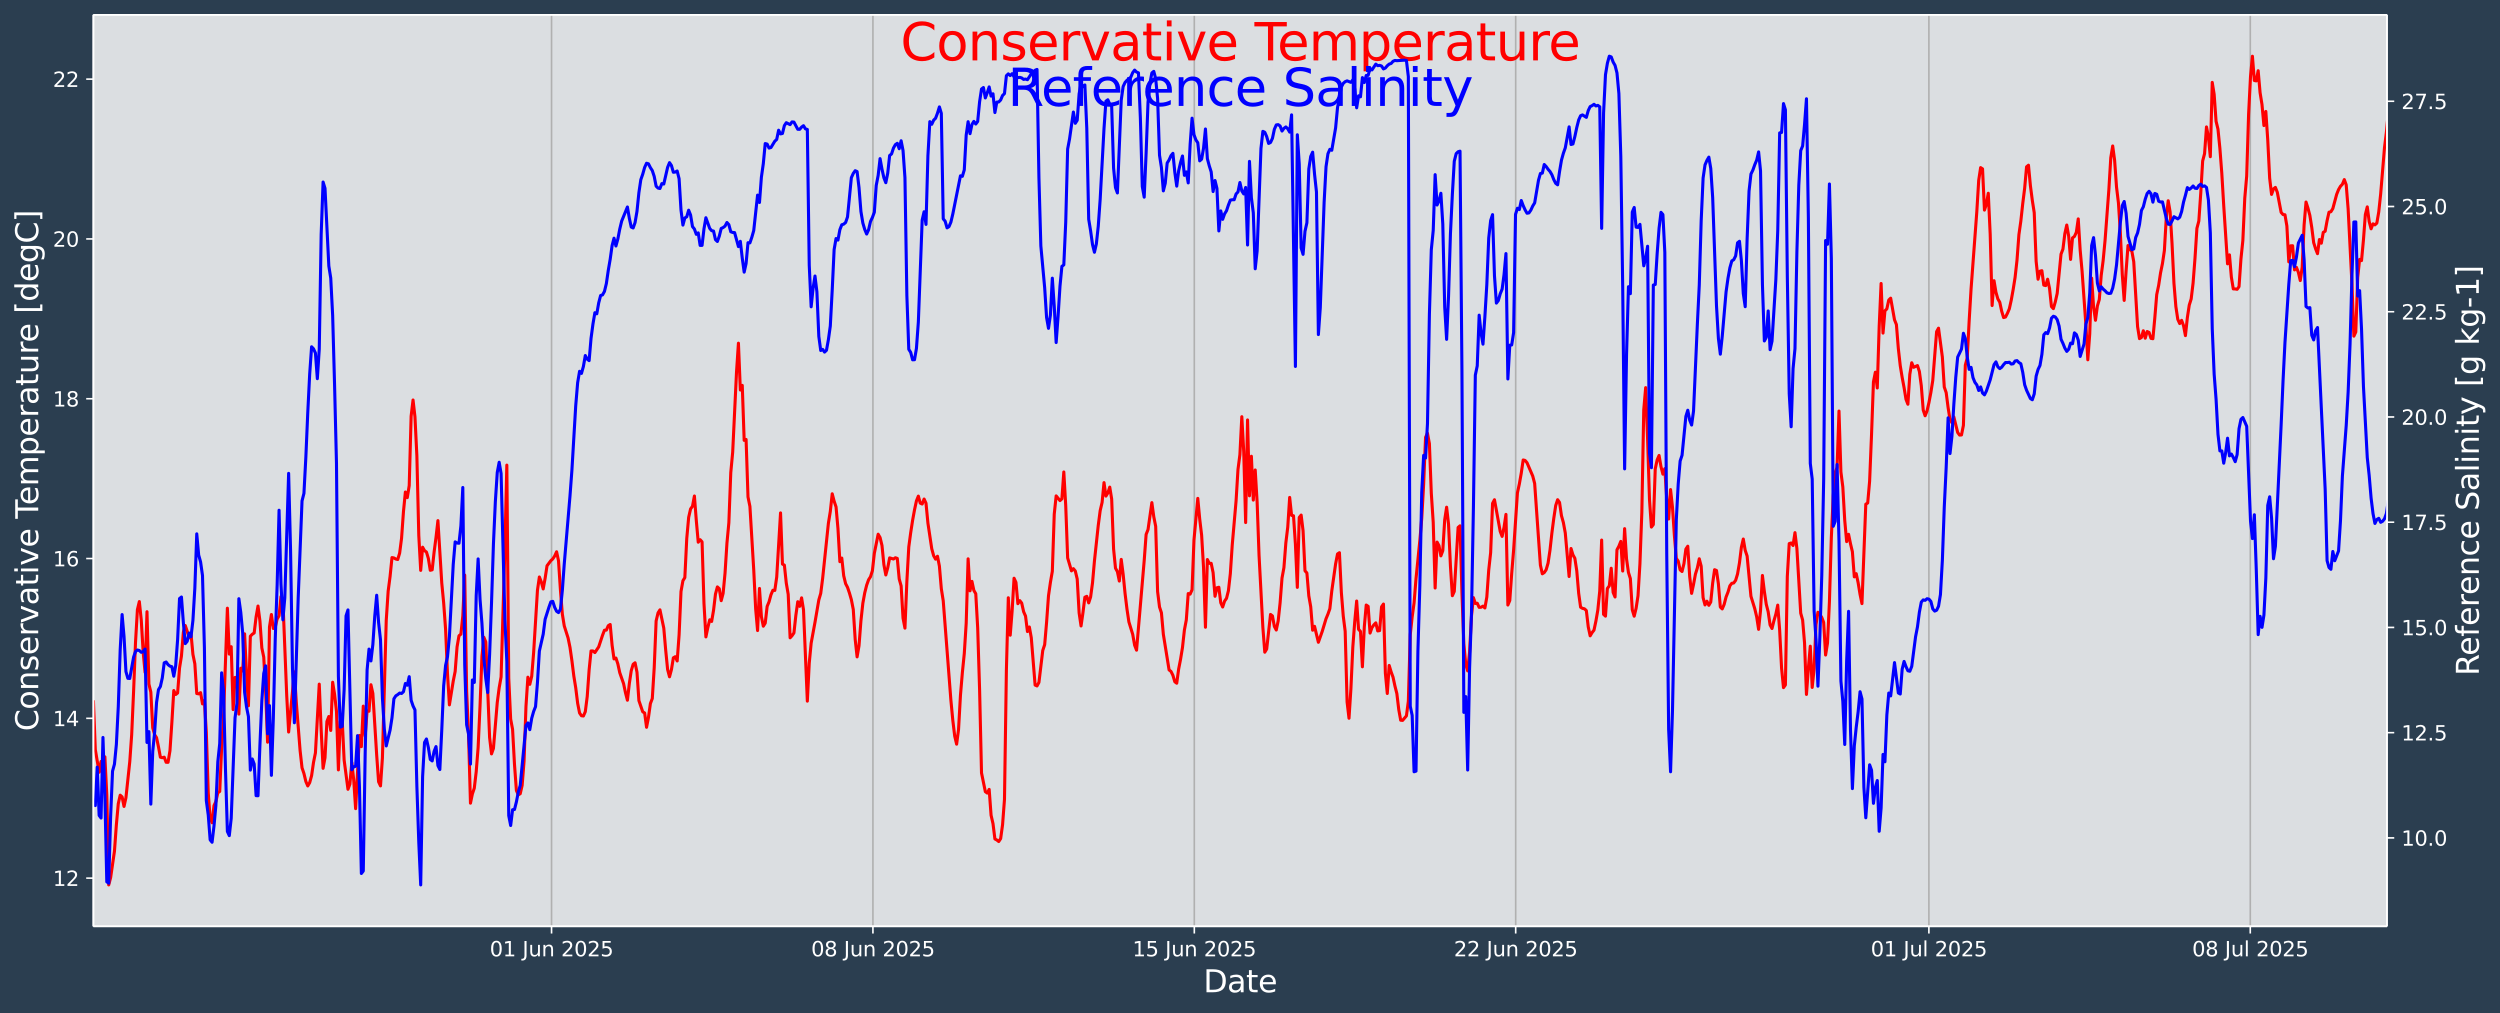 <?xml version="1.0" encoding="UTF-8"?>
<!DOCTYPE svg  PUBLIC '-//W3C//DTD SVG 1.1//EN'  'http://www.w3.org/Graphics/SVG/1.1/DTD/svg11.dtd'>
<svg width="1216.4pt" height="493.12pt" version="1.1" viewBox="0 0 1216.4 493.12" xmlns="http://www.w3.org/2000/svg" xmlns:xlink="http://www.w3.org/1999/xlink">
 <defs>
  <style type="text/css">*{stroke-linejoin: round; stroke-linecap: butt}</style>
 </defs>
 <g id="figure_1">
  <g id="patch_1">
   <path d="m0 493.12h1216.4v-493.12h-1216.4z" fill="#2b3e50"/>
  </g>
  <g id="axes_1">
   <g id="patch_2">
    <path d="m45.442 450.72h1116v-443.52h-1116z" fill="#dbdee1"/>
   </g>
   <g id="matplotlib.axis_1">
    <g id="xtick_1">
     <g id="line2d_1">
      <path d="m268.36 450.72v-443.52" clip-path="url(#p5b4ec04a02)" fill="none" stroke="#b0b0b0" stroke-linecap="square" stroke-width=".8"/>
     </g>
     <g id="line2d_2">
      <defs>
       <path id="mb43b3146f5" d="m0 0v3.5" stroke="#fff" stroke-width=".8"/>
      </defs>
      <use x="268.363" y="450.72" fill="#ffffff" stroke="#ffffff" stroke-width=".8" xlink:href="#mb43b3146f5"/>
     </g>
     <g id="text_1">
      <!-- 01 Jun 2025 -->
      <g transform="translate(238.28 465.32) scale(.1 -.1)" fill="#fff">
       <defs>
        <path id="DejaVuSans-30" transform="scale(.016)" d="m2034 4250q-487 0-733-480-245-479-245-1442 0-959 245-1439 246-480 733-480 491 0 736 480 246 480 246 1439 0 963-246 1442-245 480-736 480zm0 500q785 0 1199-621 414-620 414-1801 0-1178-414-1799-414-620-1199-620-784 0-1198 620-414 621-414 1799 0 1181 414 1801 414 621 1198 621z"/>
        <path id="DejaVuSans-31" transform="scale(.016)" d="m794 531h1031v3560l-1122-225v575l1116 225h631v-4135h1031v-531h-2687v531z"/>
        <path id="DejaVuSans-4a" transform="scale(.016)" d="m628 4666h631v-4341q0-844-320-1225t-1030-381h-240v531h197q418 0 590 235 172 234 172 840v4341z"/>
        <path id="DejaVuSans-75" transform="scale(.016)" d="m544 1381v2119h575v-2097q0-497 193-746 194-248 582-248 465 0 735 297 271 297 271 810v1984h575v-3500h-575v538q-209-319-486-474-276-155-642-155-603 0-916 375-312 375-312 1097zm1447 2203z"/>
        <path id="DejaVuSans-6e" transform="scale(.016)" d="m3513 2113v-2113h-575v2094q0 497-194 743-194 247-581 247-466 0-735-297-269-296-269-809v-1978h-578v3500h578v-544q207 316 486 472 280 156 646 156 603 0 912-373 310-373 310-1098z"/>
        <path id="DejaVuSans-32" transform="scale(.016)" d="m1228 531h2203v-531h-2962v531q359 372 979 998 621 627 780 809 303 340 423 576 121 236 121 464 0 372-261 606-261 235-680 235-297 0-627-103-329-103-704-313v638q381 153 712 231 332 78 607 78 725 0 1156-363 431-362 431-968 0-288-108-546-107-257-392-607-78-91-497-524-418-433-1181-1211z"/>
        <path id="DejaVuSans-35" transform="scale(.016)" d="m691 4666h2478v-532h-1900v-1143q137 47 274 70 138 23 276 23 781 0 1237-428 457-428 457-1159 0-753-469-1171-469-417-1322-417-294 0-599 50-304 50-629 150v635q281-153 581-228t634-75q541 0 856 284 316 284 316 772 0 487-316 771-315 285-856 285-253 0-505-56-251-56-513-175v2344z"/>
       </defs>
       <use xlink:href="#DejaVuSans-30"/>
       <use transform="translate(63.623)" xlink:href="#DejaVuSans-31"/>
       <use transform="translate(127.25)" xlink:href="#DejaVuSans-20"/>
       <use transform="translate(159.03)" xlink:href="#DejaVuSans-4a"/>
       <use transform="translate(188.53)" xlink:href="#DejaVuSans-75"/>
       <use transform="translate(251.9)" xlink:href="#DejaVuSans-6e"/>
       <use transform="translate(315.28)" xlink:href="#DejaVuSans-20"/>
       <use transform="translate(347.07)" xlink:href="#DejaVuSans-32"/>
       <use transform="translate(410.69)" xlink:href="#DejaVuSans-30"/>
       <use transform="translate(474.32)" xlink:href="#DejaVuSans-32"/>
       <use transform="translate(537.94)" xlink:href="#DejaVuSans-35"/>
      </g>
     </g>
    </g>
    <g id="xtick_2">
     <g id="line2d_3">
      <path d="m424.73 450.72v-443.52" clip-path="url(#p5b4ec04a02)" fill="none" stroke="#b0b0b0" stroke-linecap="square" stroke-width=".8"/>
     </g>
     <g id="line2d_4">
      <use x="424.733" y="450.72" fill="#ffffff" stroke="#ffffff" stroke-width=".8" xlink:href="#mb43b3146f5"/>
     </g>
     <g id="text_2">
      <!-- 08 Jun 2025 -->
      <g transform="translate(394.66 465.32) scale(.1 -.1)" fill="#fff">
       <defs>
        <path id="DejaVuSans-38" transform="scale(.016)" d="m2034 2216q-450 0-708-241-257-241-257-662 0-422 257-663 258-241 708-241t709 242q260 243 260 662 0 421-258 662-257 241-711 241zm-631 268q-406 100-633 378-226 279-226 679 0 559 398 884 399 325 1092 325 697 0 1094-325t397-884q0-400-227-679-226-278-629-378 456-106 710-416 255-309 255-755 0-679-414-1042-414-362-1186-362-771 0-1186 362-414 363-414 1042 0 446 256 755 257 310 713 416zm-231 997q0-362 226-565 227-203 636-203 407 0 636 203 230 203 230 565 0 363-230 566-229 203-636 203-409 0-636-203-226-203-226-566z"/>
       </defs>
       <use xlink:href="#DejaVuSans-30"/>
       <use transform="translate(63.623)" xlink:href="#DejaVuSans-38"/>
       <use transform="translate(127.25)" xlink:href="#DejaVuSans-20"/>
       <use transform="translate(159.03)" xlink:href="#DejaVuSans-4a"/>
       <use transform="translate(188.53)" xlink:href="#DejaVuSans-75"/>
       <use transform="translate(251.9)" xlink:href="#DejaVuSans-6e"/>
       <use transform="translate(315.28)" xlink:href="#DejaVuSans-20"/>
       <use transform="translate(347.07)" xlink:href="#DejaVuSans-32"/>
       <use transform="translate(410.69)" xlink:href="#DejaVuSans-30"/>
       <use transform="translate(474.32)" xlink:href="#DejaVuSans-32"/>
       <use transform="translate(537.94)" xlink:href="#DejaVuSans-35"/>
      </g>
     </g>
    </g>
    <g id="xtick_3">
     <g id="line2d_5">
      <path d="m581.1 450.72v-443.52" clip-path="url(#p5b4ec04a02)" fill="none" stroke="#b0b0b0" stroke-linecap="square" stroke-width=".8"/>
     </g>
     <g id="line2d_6">
      <use x="581.104" y="450.72" fill="#ffffff" stroke="#ffffff" stroke-width=".8" xlink:href="#mb43b3146f5"/>
     </g>
     <g id="text_3">
      <!-- 15 Jun 2025 -->
      <g transform="translate(551.03 465.32) scale(.1 -.1)" fill="#fff">
       <use xlink:href="#DejaVuSans-31"/>
       <use transform="translate(63.623)" xlink:href="#DejaVuSans-35"/>
       <use transform="translate(127.25)" xlink:href="#DejaVuSans-20"/>
       <use transform="translate(159.03)" xlink:href="#DejaVuSans-4a"/>
       <use transform="translate(188.53)" xlink:href="#DejaVuSans-75"/>
       <use transform="translate(251.9)" xlink:href="#DejaVuSans-6e"/>
       <use transform="translate(315.28)" xlink:href="#DejaVuSans-20"/>
       <use transform="translate(347.07)" xlink:href="#DejaVuSans-32"/>
       <use transform="translate(410.69)" xlink:href="#DejaVuSans-30"/>
       <use transform="translate(474.32)" xlink:href="#DejaVuSans-32"/>
       <use transform="translate(537.94)" xlink:href="#DejaVuSans-35"/>
      </g>
     </g>
    </g>
    <g id="xtick_4">
     <g id="line2d_7">
      <path d="m737.47 450.72v-443.52" clip-path="url(#p5b4ec04a02)" fill="none" stroke="#b0b0b0" stroke-linecap="square" stroke-width=".8"/>
     </g>
     <g id="line2d_8">
      <use x="737.474" y="450.72" fill="#ffffff" stroke="#ffffff" stroke-width=".8" xlink:href="#mb43b3146f5"/>
     </g>
     <g id="text_4">
      <!-- 22 Jun 2025 -->
      <g transform="translate(707.4 465.32) scale(.1 -.1)" fill="#fff">
       <use xlink:href="#DejaVuSans-32"/>
       <use transform="translate(63.623)" xlink:href="#DejaVuSans-32"/>
       <use transform="translate(127.25)" xlink:href="#DejaVuSans-20"/>
       <use transform="translate(159.03)" xlink:href="#DejaVuSans-4a"/>
       <use transform="translate(188.53)" xlink:href="#DejaVuSans-75"/>
       <use transform="translate(251.9)" xlink:href="#DejaVuSans-6e"/>
       <use transform="translate(315.28)" xlink:href="#DejaVuSans-20"/>
       <use transform="translate(347.07)" xlink:href="#DejaVuSans-32"/>
       <use transform="translate(410.69)" xlink:href="#DejaVuSans-30"/>
       <use transform="translate(474.32)" xlink:href="#DejaVuSans-32"/>
       <use transform="translate(537.94)" xlink:href="#DejaVuSans-35"/>
      </g>
     </g>
    </g>
    <g id="xtick_5">
     <g id="line2d_9">
      <path d="m938.52 450.72v-443.52" clip-path="url(#p5b4ec04a02)" fill="none" stroke="#b0b0b0" stroke-linecap="square" stroke-width=".8"/>
     </g>
     <g id="line2d_10">
      <use x="938.521" y="450.72" fill="#ffffff" stroke="#ffffff" stroke-width=".8" xlink:href="#mb43b3146f5"/>
     </g>
     <g id="text_5">
      <!-- 01 Jul 2025 -->
      <g transform="translate(910.22 465.32) scale(.1 -.1)" fill="#fff">
       <defs>
        <path id="DejaVuSans-6c" transform="scale(.016)" d="m603 4863h575v-4863h-575v4863z"/>
       </defs>
       <use xlink:href="#DejaVuSans-30"/>
       <use transform="translate(63.623)" xlink:href="#DejaVuSans-31"/>
       <use transform="translate(127.25)" xlink:href="#DejaVuSans-20"/>
       <use transform="translate(159.03)" xlink:href="#DejaVuSans-4a"/>
       <use transform="translate(188.53)" xlink:href="#DejaVuSans-75"/>
       <use transform="translate(251.9)" xlink:href="#DejaVuSans-6c"/>
       <use transform="translate(279.69)" xlink:href="#DejaVuSans-20"/>
       <use transform="translate(311.47)" xlink:href="#DejaVuSans-32"/>
       <use transform="translate(375.1)" xlink:href="#DejaVuSans-30"/>
       <use transform="translate(438.72)" xlink:href="#DejaVuSans-32"/>
       <use transform="translate(502.34)" xlink:href="#DejaVuSans-35"/>
      </g>
     </g>
    </g>
    <g id="xtick_6">
     <g id="line2d_11">
      <path d="m1094.9 450.72v-443.52" clip-path="url(#p5b4ec04a02)" fill="none" stroke="#b0b0b0" stroke-linecap="square" stroke-width=".8"/>
     </g>
     <g id="line2d_12">
      <use x="1094.892" y="450.72" fill="#ffffff" stroke="#ffffff" stroke-width=".8" xlink:href="#mb43b3146f5"/>
     </g>
     <g id="text_6">
      <!-- 08 Jul 2025 -->
      <g transform="translate(1066.6 465.32) scale(.1 -.1)" fill="#fff">
       <use xlink:href="#DejaVuSans-30"/>
       <use transform="translate(63.623)" xlink:href="#DejaVuSans-38"/>
       <use transform="translate(127.25)" xlink:href="#DejaVuSans-20"/>
       <use transform="translate(159.03)" xlink:href="#DejaVuSans-4a"/>
       <use transform="translate(188.53)" xlink:href="#DejaVuSans-75"/>
       <use transform="translate(251.9)" xlink:href="#DejaVuSans-6c"/>
       <use transform="translate(279.69)" xlink:href="#DejaVuSans-20"/>
       <use transform="translate(311.47)" xlink:href="#DejaVuSans-32"/>
       <use transform="translate(375.1)" xlink:href="#DejaVuSans-30"/>
       <use transform="translate(438.72)" xlink:href="#DejaVuSans-32"/>
       <use transform="translate(502.34)" xlink:href="#DejaVuSans-35"/>
      </g>
     </g>
    </g>
    <g id="text_7">
     <!-- Date -->
     <g transform="translate(585.52 482.8) scale(.15 -.15)" fill="#fff">
      <defs>
       <path id="BitstreamVeraSans-Roman-44" transform="scale(.016)" d="m1259 4147v-3628h763q966 0 1414 437 448 438 448 1382 0 937-448 1373t-1414 436h-763zm-631 519h1297q1356 0 1990-564 635-564 635-1764 0-1207-638-1773-637-565-1987-565h-1297v4666z"/>
       <path id="BitstreamVeraSans-Roman-61" transform="scale(.016)" d="m2194 1759q-697 0-966-159t-269-544q0-306 202-486 202-179 548-179 479 0 768 339t289 901v128h-572zm1147 238v-1997h-575v531q-197-318-491-470t-719-152q-537 0-855 302-317 302-317 808 0 590 395 890 396 300 1180 300h807v57q0 397-261 614t-733 217q-300 0-585-72-284-72-546-216v532q315 122 612 182 297 61 578 61 760 0 1135-394 375-393 375-1193z"/>
       <path id="BitstreamVeraSans-Roman-74" transform="scale(.016)" d="m1172 4494v-994h1184v-447h-1184v-1900q0-428 117-550t477-122h590v-481h-590q-666 0-919 248-253 249-253 905v1900h-422v447h422v994h578z"/>
       <path id="BitstreamVeraSans-Roman-65" transform="scale(.016)" d="m3597 1894v-281h-2644q38-594 358-905t892-311q331 0 642 81t618 244v-544q-310-131-635-200t-659-69q-838 0-1327 487-489 488-489 1320 0 859 464 1363 464 505 1252 505 706 0 1117-455 411-454 411-1235zm-575 169q-6 471-264 752-258 282-683 282-481 0-770-272t-333-766l2050 4z"/>
      </defs>
      <use xlink:href="#BitstreamVeraSans-Roman-44"/>
      <use transform="translate(77.002)" xlink:href="#BitstreamVeraSans-Roman-61"/>
      <use transform="translate(138.28)" xlink:href="#BitstreamVeraSans-Roman-74"/>
      <use transform="translate(177.49)" xlink:href="#BitstreamVeraSans-Roman-65"/>
     </g>
    </g>
   </g>
   <g id="matplotlib.axis_2">
    <g id="ytick_1">
     <g id="line2d_13">
      <defs>
       <path id="m056ec29f3e" d="m0 0h-3.5" stroke="#fff" stroke-width=".8"/>
      </defs>
      <use x="45.442" y="427.265" fill="#ffffff" stroke="#ffffff" stroke-width=".8" xlink:href="#m056ec29f3e"/>
     </g>
     <g id="text_8">
      <!-- 12 -->
      <g transform="translate(25.717 431.06) scale(.1 -.1)" fill="#fff">
       <use xlink:href="#DejaVuSans-31"/>
       <use transform="translate(63.623)" xlink:href="#DejaVuSans-32"/>
      </g>
     </g>
    </g>
    <g id="ytick_2">
     <g id="line2d_14">
      <use x="45.442" y="349.512" fill="#ffffff" stroke="#ffffff" stroke-width=".8" xlink:href="#m056ec29f3e"/>
     </g>
     <g id="text_9">
      <!-- 14 -->
      <g transform="translate(25.717 353.31) scale(.1 -.1)" fill="#fff">
       <defs>
        <path id="DejaVuSans-34" transform="scale(.016)" d="m2419 4116-1594-2491h1594v2491zm-166 550h794v-3041h666v-525h-666v-1100h-628v1100h-2106v609l1940 2957z"/>
       </defs>
       <use xlink:href="#DejaVuSans-31"/>
       <use transform="translate(63.623)" xlink:href="#DejaVuSans-34"/>
      </g>
     </g>
    </g>
    <g id="ytick_3">
     <g id="line2d_15">
      <use x="45.442" y="271.76" fill="#ffffff" stroke="#ffffff" stroke-width=".8" xlink:href="#m056ec29f3e"/>
     </g>
     <g id="text_10">
      <!-- 16 -->
      <g transform="translate(25.717 275.56) scale(.1 -.1)" fill="#fff">
       <defs>
        <path id="DejaVuSans-36" transform="scale(.016)" d="m2113 2584q-425 0-674-291-248-290-248-796 0-503 248-796 249-292 674-292t673 292q248 293 248 796 0 506-248 796-248 291-673 291zm1253 1979v-575q-238 112-480 171-242 60-480 60-625 0-955-422-329-422-376-1275 184 272 462 417 279 145 613 145 703 0 1111-427 408-426 408-1160 0-719-425-1154-425-434-1131-434-810 0-1238 620-428 621-428 1799 0 1106 525 1764t1409 658q238 0 480-47t505-140z"/>
       </defs>
       <use xlink:href="#DejaVuSans-31"/>
       <use transform="translate(63.623)" xlink:href="#DejaVuSans-36"/>
      </g>
     </g>
    </g>
    <g id="ytick_4">
     <g id="line2d_16">
      <use x="45.442" y="194.008" fill="#ffffff" stroke="#ffffff" stroke-width=".8" xlink:href="#m056ec29f3e"/>
     </g>
     <g id="text_11">
      <!-- 18 -->
      <g transform="translate(25.717 197.81) scale(.1 -.1)" fill="#fff">
       <use xlink:href="#DejaVuSans-31"/>
       <use transform="translate(63.623)" xlink:href="#DejaVuSans-38"/>
      </g>
     </g>
    </g>
    <g id="ytick_5">
     <g id="line2d_17">
      <use x="45.442" y="116.256" fill="#ffffff" stroke="#ffffff" stroke-width=".8" xlink:href="#m056ec29f3e"/>
     </g>
     <g id="text_12">
      <!-- 20 -->
      <g transform="translate(25.717 120.05) scale(.1 -.1)" fill="#fff">
       <use xlink:href="#DejaVuSans-32"/>
       <use transform="translate(63.623)" xlink:href="#DejaVuSans-30"/>
      </g>
     </g>
    </g>
    <g id="ytick_6">
     <g id="line2d_18">
      <use x="45.442" y="38.503" fill="#ffffff" stroke="#ffffff" stroke-width=".8" xlink:href="#m056ec29f3e"/>
     </g>
     <g id="text_13">
      <!-- 22 -->
      <g transform="translate(25.717 42.303) scale(.1 -.1)" fill="#fff">
       <use xlink:href="#DejaVuSans-32"/>
       <use transform="translate(63.623)" xlink:href="#DejaVuSans-32"/>
      </g>
     </g>
    </g>
    <g id="text_14">
     <!-- Conservative Temperature [degC] -->
     <g transform="translate(18.598 355.76) rotate(-90) scale(.15 -.15)" fill="#fff">
      <defs>
       <path id="BitstreamVeraSans-Roman-43" transform="scale(.016)" d="m4122 4306v-665q-319 297-680 443-361 147-767 147-800 0-1225-489t-425-1414q0-922 425-1411t1225-489q406 0 767 147t680 444v-660q-331-225-702-338-370-112-782-112-1060 0-1670 648-609 649-609 1771 0 1125 609 1773 610 649 1670 649 418 0 788-111 371-111 696-333z"/>
       <path id="BitstreamVeraSans-Roman-6f" transform="scale(.016)" d="m1959 3097q-462 0-731-361t-269-989 267-989q268-361 733-361 460 0 728 362 269 363 269 988 0 622-269 986-268 364-728 364zm0 487q750 0 1178-488 429-487 429-1349 0-859-429-1349-428-489-1178-489-753 0-1180 489-426 490-426 1349 0 862 426 1349 427 488 1180 488z"/>
       <path id="BitstreamVeraSans-Roman-6e" transform="scale(.016)" d="m3513 2113v-2113h-575v2094q0 497-194 743-194 247-581 247-466 0-735-297-269-296-269-809v-1978h-578v3500h578v-544q207 316 486 472 280 156 646 156 603 0 912-373 310-373 310-1098z"/>
       <path id="BitstreamVeraSans-Roman-73" transform="scale(.016)" d="m2834 3397v-544q-243 125-506 187-262 63-544 63-428 0-642-131t-214-394q0-200 153-314t616-217l197-44q612-131 870-370t258-667q0-488-386-773-386-284-1061-284-281 0-586 55t-642 164v594q319-166 628-249 309-82 613-82 406 0 624 139 219 139 219 392 0 234-158 359-157 125-692 241l-200 47q-534 112-772 345-237 233-237 639 0 494 350 762 350 269 994 269 318 0 599-47 282-46 519-140z"/>
       <path id="BitstreamVeraSans-Roman-72" transform="scale(.016)" d="m2631 2963q-97 56-211 82-114 27-251 27-488 0-749-317t-261-911v-1844h-578v3500h578v-544q182 319 472 473 291 155 707 155 59 0 131-8 72-7 159-23l3-590z"/>
       <path id="BitstreamVeraSans-Roman-76" transform="scale(.016)" d="m191 3500h609l1094-2937 1094 2937h609l-1313-3500h-781l-1312 3500z"/>
       <path id="BitstreamVeraSans-Roman-69" transform="scale(.016)" d="m603 3500h575v-3500h-575v3500zm0 1363h575v-729h-575v729z"/>
       <path id="BitstreamVeraSans-Roman-54" transform="scale(.016)" d="m-19 4666h3947v-532h-1656v-4134h-634v4134h-1657v532z"/>
       <path id="BitstreamVeraSans-Roman-6d" transform="scale(.016)" d="m3328 2828q216 388 516 572t706 184q547 0 844-383 297-382 297-1088v-2113h-578v2094q0 503-179 746-178 244-543 244-447 0-707-297-259-296-259-809v-1978h-578v2094q0 506-178 748t-550 242q-441 0-701-298-259-298-259-808v-1978h-578v3500h578v-544q197 322 472 475t653 153q382 0 649-194 267-193 395-562z"/>
       <path id="BitstreamVeraSans-Roman-70" transform="scale(.016)" d="m1159 525v-1856h-578v4831h578v-531q182 312 458 463 277 152 661 152 638 0 1036-506 399-506 399-1331t-399-1332q-398-506-1036-506-384 0-661 152-276 152-458 464zm1957 1222q0 634-261 995t-717 361q-457 0-718-361t-261-995 261-995 718-361q456 0 717 361t261 995z"/>
       <path id="BitstreamVeraSans-Roman-75" transform="scale(.016)" d="m544 1381v2119h575v-2097q0-497 193-746 194-248 582-248 465 0 735 297 271 297 271 810v1984h575v-3500h-575v538q-209-319-486-474-276-155-642-155-603 0-916 375-312 375-312 1097z"/>
       <path id="BitstreamVeraSans-Roman-5b" transform="scale(.016)" d="m550 4863h1325v-447h-750v-4813h750v-447h-1325v5707z"/>
       <path id="BitstreamVeraSans-Roman-64" transform="scale(.016)" d="m2906 2969v1894h575v-4863h-575v525q-181-312-458-464-276-152-664-152-634 0-1033 506-398 507-398 1332t398 1331q399 506 1033 506 388 0 664-152 277-151 458-463zm-1959-1222q0-634 261-995t717-361 718 361q263 361 263 995t-263 995q-262 361-718 361t-717-361-261-995z"/>
       <path id="BitstreamVeraSans-Roman-67" transform="scale(.016)" d="m2906 1791q0 625-258 968-257 344-723 344-462 0-720-344-258-343-258-968 0-622 258-966t720-344q466 0 723 344 258 344 258 966zm575-1357q0-893-397-1329-396-436-1215-436-303 0-572 45t-522 139v559q253-137 500-202 247-66 503-66 566 0 847 295t281 892v285q-178-310-456-463t-666-153q-643 0-1037 490-394 491-394 1301 0 812 394 1302 394 491 1037 491 388 0 666-153t456-462v531h575v-3066z"/>
       <path id="BitstreamVeraSans-Roman-5d" transform="scale(.016)" d="m1947 4863v-5707h-1325v447h747v4813h-747v447h1325z"/>
      </defs>
      <use xlink:href="#BitstreamVeraSans-Roman-43"/>
      <use transform="translate(69.824)" xlink:href="#BitstreamVeraSans-Roman-6f"/>
      <use transform="translate(131.01)" xlink:href="#BitstreamVeraSans-Roman-6e"/>
      <use transform="translate(194.38)" xlink:href="#BitstreamVeraSans-Roman-73"/>
      <use transform="translate(246.48)" xlink:href="#BitstreamVeraSans-Roman-65"/>
      <use transform="translate(308.01)" xlink:href="#BitstreamVeraSans-Roman-72"/>
      <use transform="translate(349.12)" xlink:href="#BitstreamVeraSans-Roman-76"/>
      <use transform="translate(408.3)" xlink:href="#BitstreamVeraSans-Roman-61"/>
      <use transform="translate(469.58)" xlink:href="#BitstreamVeraSans-Roman-74"/>
      <use transform="translate(508.79)" xlink:href="#BitstreamVeraSans-Roman-69"/>
      <use transform="translate(536.57)" xlink:href="#BitstreamVeraSans-Roman-76"/>
      <use transform="translate(595.75)" xlink:href="#BitstreamVeraSans-Roman-65"/>
      <use transform="translate(657.28)" xlink:href="#BitstreamVeraSans-Roman-20"/>
      <use transform="translate(689.06)" xlink:href="#BitstreamVeraSans-Roman-54"/>
      <use transform="translate(733.15)" xlink:href="#BitstreamVeraSans-Roman-65"/>
      <use transform="translate(794.67)" xlink:href="#BitstreamVeraSans-Roman-6d"/>
      <use transform="translate(892.08)" xlink:href="#BitstreamVeraSans-Roman-70"/>
      <use transform="translate(955.56)" xlink:href="#BitstreamVeraSans-Roman-65"/>
      <use transform="translate(1017.1)" xlink:href="#BitstreamVeraSans-Roman-72"/>
      <use transform="translate(1058.2)" xlink:href="#BitstreamVeraSans-Roman-61"/>
      <use transform="translate(1119.5)" xlink:href="#BitstreamVeraSans-Roman-74"/>
      <use transform="translate(1158.7)" xlink:href="#BitstreamVeraSans-Roman-75"/>
      <use transform="translate(1222.1)" xlink:href="#BitstreamVeraSans-Roman-72"/>
      <use transform="translate(1260.9)" xlink:href="#BitstreamVeraSans-Roman-65"/>
      <use transform="translate(1322.4)" xlink:href="#BitstreamVeraSans-Roman-20"/>
      <use transform="translate(1354.2)" xlink:href="#BitstreamVeraSans-Roman-5b"/>
      <use transform="translate(1393.2)" xlink:href="#BitstreamVeraSans-Roman-64"/>
      <use transform="translate(1456.7)" xlink:href="#BitstreamVeraSans-Roman-65"/>
      <use transform="translate(1518.2)" xlink:href="#BitstreamVeraSans-Roman-67"/>
      <use transform="translate(1581.7)" xlink:href="#BitstreamVeraSans-Roman-43"/>
      <use transform="translate(1651.6)" xlink:href="#BitstreamVeraSans-Roman-5d"/>
     </g>
    </g>
   </g>
   <g id="line2d_19">
    <path d="m45.442 340.75 0.931 23.963 1.862 11.013 0.931-5.233 0.931 7.724 0.931-9.965 0.931 18.545 0.931 43.762 0.931-3.541 1.862-12.85 0.931-12.814 0.931-10.308 0.931-4.137 0.931 0.833 0.931 4.637 0.931-4.246 1.862-17.515 0.931-13.126 0.931-21.095 0.931-23.829 0.931-15.957 0.931-3.912 0.931 8.913 0.931 15.7 0.931 9.835 0.931-29.507 0.931 35.207 0.931 3.885 0.931 17.427 0.931 3.317 0.931 1.452 0.931 4.469 0.931 5.021 0.931 0.271 0.931-0.28 0.931 2.482 0.931 0.013 0.931-5.621 0.931-13.816 0.931-15.481 0.931 1.927 0.931-0.732 0.931-12.157 0.931-5.837 0.931-11.588 0.931-3.24 0.931 2.771 0.931 3.198 0.931-1.958 0.931 10.032 0.931 4.587 0.931 14.446 0.931 0.159 0.931-0.583 0.931 5.476 0.931-1.677 0.931 15.605 0.931 29.311 0.931 12.367 0.931 2.227 0.931-8.351 0.931-1.984 0.931-4.229 0.931-0.681 0.931-21.282 0.931-15.621 1.862-52.251 0.931 22.333 0.931-3.601 0.931 30.589 0.931-15.62 0.931 0.01 0.931 17.815 0.931-22.322 0.931 1.339 0.931-18.064 0.931 19.577 0.931 15.423 0.931-33.841 0.931-0.952 0.931-0.646 0.931-7.801 0.931-5.293 0.931 7.224 0.931 13.152 0.931 4.482 0.931 17.044 0.931 24.351 0.931-56.107 0.931-6.022 0.931 6.79 0.931-0.651 0.931-3.937 0.931-1.581 0.931-9.353 0.931 1.565 1.862 46.544 0.931 17.801 2.792-29.256 0.931 14.689 1.862 23.646 0.931 8.318 0.931 2.776 0.931 3.888 0.931 2.171 0.931-1.61 0.931-3.404 0.931-6.432 0.931-4.645 1.862-33.442 0.931 22.231 0.931 18.721 0.931-5.137 0.931-17.645 0.931-2.419 0.931 6.776 0.931-23.442 0.931 5.771 0.931 8.341 0.931 28.525 0.931-23.666 0.931-0.347 0.931 19.221 1.862 14.228 0.931-2.51 0.931-10.508 0.931 8.368 0.931 14.071 1.862-35.61 0.931 5.442 0.931-19.701 0.931 14.515 0.931-12.228 0.931 0.182 0.931-12.88 0.931 4.188 1.862 29.98 0.931 13.044 0.931 2.004 0.931-13.632 1.862-66.913 0.931-14.198 0.931-7.159 0.931-9.181 0.931 0.177 0.931 0.527 0.931 0.228 0.931-3.126 0.931-7.205 0.931-13.018 0.931-9.486 0.931 2.717 0.931-5.856 0.931-33.736 0.931-7.899 0.931 8.158 0.931 18.995 0.931 38.739 0.931 17.001 0.931-11.271 0.931 1.668 0.931 0.676 0.931 3.11 0.931 5.782 0.931-0.242 0.931-8.58 0.931-7.187 0.931-8.162 1.862 30.292 0.931 9.733 0.931 12.77 0.931 21.762 0.931 15.083 1.862-11.577 0.931-4.674 0.931-11.966 0.931-5.401 0.931-0.767 0.931-8.853 0.931-19.891 0.931 56.438 0.931 21.316 0.931 33.212 0.931-4.489 0.931-2.815 0.931-7.986 0.931-11.774 0.931-20.249 0.931-24.16 0.931-9.229 0.931 2.275 1.862 46.478 0.931 7.974 0.931-2.676 1.862-22.339 0.931-7.153 0.931-5.284 1.862-62.899 0.931-40.143 0.931 103.65 0.931 19.908 0.931 4.989 0.931 17.058 0.931 12.716 0.931 2.094 0.931-0.54 0.931-4.066 0.931-11.773 0.931-26.677 0.931-14.178 0.931 3.47 0.931-3.922 0.931-11.473 1.862-30.351 0.931-6.486 0.931 2.382 0.931 3.443 0.931-5.154 0.931-6.119 1.862-2.506 0.931-0.829 0.931-1.419 0.931-2.062 0.931 4.379 0.931 14.182 0.931 11.759 0.931 5.746 1.862 5.881 0.931 4.572 0.931 6.468 0.931 7.468 0.931 5.766 0.931 7.489 0.931 4.728 0.931 1.344 0.931 0.122 0.931-2.109 0.931-7.363 0.931-13.024 0.931-9.162 0.931-0.002 0.931 0.802 1.862-2.776 1.862-5.638 0.931-2.46 0.931-0.066 0.931-2.146 0.931-0.577 0.931 10.111 0.931 6.643 0.931-0.43 0.931 2.836 0.931 4.287 1.862 5.346 0.931 4.439 0.931 3.615 0.931-8.114 0.931-6.244 0.931-3.15 0.931-0.708 0.931 4.595 0.931 13.803 1.862 5.452 0.931 0.571 0.931 6.961 0.931-4.801 0.931-6.731 0.931-2.468 0.931-14.998 0.931-22.74 0.931-3.927 0.931-1.485 1.862 8.889 0.931 10.751 0.931 9.395 0.931 3.547 0.931-3.499 0.931-5.733 0.931-0.542 0.931 2.07 0.931-12.712 0.931-21.109 0.931-5.215 0.931-1.524 0.931-19.004 0.931-10.317 0.931-4.093 0.931-1.292 0.931-4.998 0.931 12.049 0.931 10.425 0.931-1.204 0.931 1.037 0.931 29.934 0.931 16.317 0.931-4.504 0.931-3.815 0.931 0.796 0.931-5.433 0.931-7.865 0.931-3.504 0.931 0.866 0.931 5.819 0.931-3.574 0.931-9.787 0.931-14.655 0.931-9.904 0.931-24.375 0.931-9.983 1.862-38.94 0.931-14.052 0.931 22.775 0.931-2.251 0.931 26.748 0.931-0.44 0.931 27.979 0.931 4.607 1.862 30.933 0.931 18.907 0.931 10.547 0.931-20.474 0.931 13.708 0.931 4.653 0.931-1.491 0.931-8.122 0.931-2.257 0.931-3.435 0.931-2.173 0.931 0.086 0.931-6.521 1.862-31.213 0.931 24.9 0.931 0.52 0.931 8.742 0.931 5.443 0.931 21.167 0.931-1.008 0.931-1.377 0.931-8.552 0.931-6.625 0.931 2.246 0.931-4.12 0.931 5.829 1.862 44.421 0.931-18.545 0.931-9.703 1.862-10.13 1.862-10.873 0.931-3.19 0.931-7.323 2.792-26.768 0.931-5.742 0.931-8.607 0.931 3.589 0.931 2.792 0.931 10.536 0.931 16.103 0.931-1.741 0.931 8.589 0.931 3.862 0.931 1.796 0.931 2.757 0.931 3.221 0.931 4.782 0.931 14.517 0.931 8.543 0.931-5.423 0.931-12.117 0.931-8.537 0.931-5.116 0.931-3.701 0.931-2.627 0.931-1.47 0.931-2.964 0.931-8.413 1.862-9.316 0.931 1.604 0.931 3.883 0.931 9.35 0.931 4.992 0.931-3.465 0.931-4.85 1.862 0.557 0.931-0.617 0.931 0.328 0.931 9.996 0.931 3.37 0.931 15.679 0.931 4.871 0.931-22.722 0.931-16.76 0.931-6.95 0.931-6.026 0.931-5.101 0.931-4.345 0.931-2.326 0.931 3.418 0.931 0.427 0.931-2.421 0.931 2.03 0.931 9.681 1.862 12.474 0.931 3.411 0.931 1.654 0.931-1.424 0.931 4.842 0.931 10.963 0.931 5.895 3.723 48.325 0.931 9.78 0.931 7.717 0.931 3.921 0.931-7.103 0.931-16.68 0.931-11.053 0.931-9.262 0.931-14.762 0.931-31.317 0.931 15.549 0.931-4.593 0.931 4.4 0.931 1.626 0.931 16.566 0.931 30.199 0.931 40.409 1.862 9.133 0.931 0.683 0.931-1.792 0.931 12.587 0.931 4.063 0.931 7.462 0.931 0.508 0.931 0.742 0.931-1.422 0.931-6.725 0.931-12.337 0.931-62.961 0.931-35.156 0.931 18.206 0.931-11.829 0.931-15.887 0.931 2.032 0.931 10.354 0.931-1.489 0.931 1.209 0.931 4.178 0.931 2.131 0.931 7.531 0.931-2.219 0.931 5.205 1.862 23.055 0.931 0.43 0.931-1.72 1.862-15.543 0.931-2.812 0.931-10.893 0.931-12.937 0.931-6.494 0.931-5.401 0.931-27.781 0.931-8.893 1.862 2.288 0.931-0.86 0.931-13.058 0.931 16.388 0.931 25.413 1.862 6.308 0.931-1.067 0.931 1.135 0.931 3.908 0.931 16.516 0.931 6.313 0.931-6.46 0.931-7.523 0.931-0.432 0.931 3.189 0.931-2.853 0.931-6.936 0.931-10.59 1.862-17.376 0.931-7.138 0.931-3.997 0.931-9.627 0.931 6.552 0.931-1.518 0.931-2.841 0.931 5.777 0.931 24.289 0.931 9.364 0.931 1.709 0.931 4.562 0.931-10.528 0.931 7.225 0.931 9.342 0.931 7.612 0.931 6.227 1.862 6.083 0.931 5.264 0.931 2.408 3.723-43.607 0.931-12.704 0.931-2.377 1.862-13.095 0.931 6.832 0.931 4.708 0.931 31.724 0.931 7.498 0.931 2.837 0.931 10.446 2.792 17.347 0.931 0.733 0.931 1.895 0.931 3.142 0.931 0.691 0.931-6.885 0.931-4.782 0.931-5.69 0.931-8.492 0.931-4.944 0.931-12.828 0.931 0.286 0.931-2.11 0.931-24.166 1.862-20.314 0.931 10.038 0.931 7.829 0.931 15.684 0.931 29.146 0.931-32.943 0.931 1.855 0.931-0.007 0.931 4.522 0.931 11.503 0.931-4.118 0.931-0.263 0.931 7.534 0.931 2.073 0.931-2.87 0.931-1.339 0.931-3.719 0.931-8.298 0.931-13.975 1.862-21.429 0.931-15.294 0.931-7.209 0.931-18.453 0.931 16.966 0.931 34.524 0.931-49.921 0.931 36.904 0.931-19.227 0.931 21.323 0.931-14.653 0.931 15.659 0.931 25.831 1.862 35.168 0.931 11.999 0.931-1.545 1.862-16.83 0.931 0.719 0.931 5.089 0.931 1.782 0.931-4.468 0.931-8.748 0.931-12.071 0.931-5.066 0.931-12.015 0.931-7.711 0.931-14.439 0.931 8.733 0.931 0.184 0.931 13.742 0.931 21.105 0.931-34.011 0.931-1.164 0.931 7.637 0.931 19.477 0.931 1.055 0.931 11.144 0.931 5.307 0.931 11.401 0.931-1.883 1.862 7.755 1.862-5.278 1.862-6.181 0.931-2.246 0.931-2.65 0.931-8.6 1.862-13.179 0.931-4.832 0.931-0.625 0.931 19.303 0.931 11.545 0.931 7.398 0.931 34.386 0.931 7.92 0.931-14.434 0.931-20.293 0.931-12.368 0.931-9.943 0.931 13.8 0.931 0.985 0.931 17.216 0.931-19.496 0.931-10.552 0.931 0.639 0.931 13.001 0.931-2.671 0.931-1.326 0.931-0.959 0.931 3.915 0.931-0.159 0.931-11.549 0.931-1.363 0.931 33.624 0.931 9.885 0.931-13.639 0.931 3.119 0.931 2.571 0.931 4.327 0.931 3.678 0.931 7.79 0.931 5.159 0.931 0.087 1.862-2.195 0.931-7.132 0.931-32.342 0.931-8.676 0.931-6.814 0.931-11.734 1.862-18.538 0.931-10.79 0.931-16.79 0.931-22.726 0.931-1.937 0.931 4.995 0.931 24.155 0.931 14.198 0.931 31.911 0.931-22.338 0.931 1.714 0.931 4.986 0.931-2.512 0.931-15.028 0.931-6.127 0.931 8.228 0.931 20.507 0.931 14.321 0.931-2.071 1.862-31.127 0.931-0.804 0.931 32.558 0.931 24.838 0.931 10.083 0.931 3.1 0.931-9.213 0.931-17.588 0.931-8.841 0.931 2.844 0.931-0.106 0.931 2.006 0.931-0.077 0.931-0.522 0.931 0.891 0.931-5.305 0.931-13.144 0.931-8.468 0.931-23.966 0.931-1.776 2.792 15.412 0.931 2.42 0.931-4.452 0.931-6.246 0.931 44.09 0.931-2.202 0.931-13.094 0.931-11.427 1.862-27.871 0.931-4.323 0.931-5.253 0.931-6.405 0.931 0.224 0.931 1.112 2.792 6.502 0.931 3.601 2.792 39.72 0.931 4.221 0.931-0.592 0.931-1.373 0.931-3.205 0.931-6.249 0.931-8.4 0.931-7.215 0.931-6.187 0.931-2.828 0.931 1.325 0.931 6.425 0.931 3.357 0.931 5.088 1.862 21.171 0.931-13.623 0.931 3.087 0.931 1.668 0.931 6.089 0.931 10.954 0.931 6.751 0.931 0.574 0.931 0.209 0.931 0.846 0.931 7.95 0.931 4.358 0.931-1.573 0.931-1.184 0.931-4.406 0.931-5.355 0.931-9.195 0.931-24.876 0.931 36.137 0.931 0.88 0.931-13.471 0.931-1.256 0.931-8.571 0.931 11.754 0.931 2.219 0.931-22.953 0.931-1.726 0.931-2.354 0.931 14.411 0.931-20.618 0.931 14.705 0.931 6.589 0.931 2.993 0.931 15.179 0.931 3.121 0.931-3.829 0.931-6.103 0.931-15.55 0.931-25.072 0.931-49.855 0.931-10.795 0.931 25.054 0.931 29.476 0.931 13.313 0.931-1.197 0.931-27.134 0.931-4.342 0.931-2.167 0.931 5.434 0.931 3.67 0.931-2.675 0.931 14.558 0.931 9.932 0.931-14.324 0.931 8.491 0.931 13.8 0.931 11.167 0.931 1.351 0.931 4.247 0.931 0.81 0.931-3.811 0.931-7.09 0.931-1.409 0.931 14.796 0.931 8.152 0.931-4.328 0.931-5.052 0.931-2.999 0.931-4.457 0.931 3.606 0.931 15.308 0.931 3.541 0.931-1.812 0.931 2 0.931-1.588 0.931-9.194 0.931-6.545 0.931 0.387 0.931 6.503 0.931 11.282 0.931 0.906 0.931-2.182 0.931-3.602 0.931-2.367 0.931-3.098 0.931-1.211 0.931-0.165 0.931-1.289 0.931-3.073 0.931-5.415 0.931-7.554 0.931-4.046 0.931 5.483 0.931 2.799 1.862 19.567 1.862 6.057 0.931 3.948 0.931 6.086 0.931-9.115 0.931-17.093 0.931 7.726 0.931 6.264 0.931 3.65 0.931 6.42 0.931 1.743 0.931-3.739 0.931-3.209 0.931-4.437 0.931 12.199 0.931 18.434 0.931 9.509 0.931-1.294 0.931-52.798 0.931-15.984 0.931-0.304 0.931 1.218 0.931-6.238 0.931 7.653 1.862 31.517 0.931 3.347 0.931 11.083 0.931 25.105 0.931-12.651 0.931-10.801 0.931 20.049 0.931-9.141 0.931-21.481 0.931-5.95 0.931 1.119 0.931 1.372 0.931 2.465 0.931 15.848 0.931-5.827 0.931-20.078 0.931-31.221 0.931-20.394 0.931-11.384 0.931-2.351 0.931-27.438 0.931 29.587 0.931 7.343 0.931 16.22 0.931 10.371 0.931-3.565 0.931 4.555 0.931 3.926 0.931 12.224 0.931-1.553 0.931 4.401 0.931 5.652 0.931 4.519 1.862-48.366 0.931-0.603 0.931-10.608 0.931-22.599 0.931-25.673 0.931-4.748 0.931 7.674 0.931-29.941 0.931-20.896 0.931 24.133 0.931-10.829 0.931-0.942 0.931-4.314 0.931-0.902 1.862 10.511 0.931 2.35 0.931 11.611 0.931 8.336 0.931 5.734 0.931 4.95 0.931 5.715 0.931 2.4 0.931-14.536 0.931-5.642 0.931 2.213 1.862-0.85 0.931 2.884 0.931 6.926 0.931 11.805 0.931 2.817 0.931-2.37 0.931-4.076 0.931-4.87 0.931-5.928 1.862-23.69 0.931-1.694 1.862 14.017 0.931 14.615 0.931 2.73 0.931 7.213 0.931 5.946 0.931 1.475 0.931-2.818 1.862 7.565 0.931 1.278 0.931-0.066 0.931-4.632 0.931-29.336 0.931-3.534 0.931-17.868 0.931-15.629 2.792-37.57 0.931-15.342 0.931-6.16 0.931 0.61 0.931 20.059 0.931-2.858 0.931-5.335 0.931 19.987 0.931 34.636 0.931-12.08 0.931 5.602 0.931 3.266 0.931 1.611 0.931 4.372 0.931 3.087 0.931-0.26 0.931-1.805 0.931-2.213 0.931-4.208 0.931-5.168 0.931-5.846 0.931-8.373 0.931-12.45 0.931-6.573 0.931-8.537 0.931-7.458 0.931-10.45 0.931-0.787 0.931 9.914 0.931 7.178 0.931 5.99 0.931 23.664 0.931 8.726 0.931-3.898 0.931-0.244 0.931 7.01 0.931 0.228 0.931-3.098 0.931 4.471 0.931 8.847 0.931 0.993 0.931-3.253 0.931-4.139 1.862-19.115 0.931-2.43 0.931-7.567 0.931-4.17 0.931 5.384 0.931 11.338 0.931-10.451 0.931-0.697 0.931-2.032 0.931-6.524 0.931 15.125 0.931 10.289 1.862 26.219 0.931 16.917 0.931-12.602 0.931-27.123 0.931 13.909 0.931 6.594 0.931-6.95 0.931-3.152 0.931-11.731 0.931-7.17 0.931-9.781 1.862-24.761 0.931-15.529 0.931-5.741 0.931 6.957 0.931 13.051 0.931 7.707 0.931 14.562 0.931 20.198 0.931 12.667 0.931-14.284 0.931-12.415 0.931 1.998 0.931 0.696 0.931 5.226 1.862 31.539 0.931 5.839 0.931-0.548 0.931-3.281 0.931 3.623 0.931-3.244 0.931 0.43 0.931 2.893 0.931 0.171 0.931-10.109 0.931-11.361 0.931-4.433 0.931-6.12 0.931-4.571 0.931-6.288 0.931-16.069 0.931-8.175 0.931 5.44 0.931 15.379 0.931 19.285 0.931 11.376 0.931 6.196 0.931 2.071 0.931-1.565 0.931 2.546 0.931 4.885 0.931-8.72 0.931-6.131 0.931-2.994 0.931-7.758 0.931-12.07 0.931-14.528 0.931-3.542 0.931-13.492 0.931-15.726 0.931-3.572 0.931-12.999 0.931 4.82 0.931 9.662 0.931-36.144 0.931 5.766 0.931 13.107 0.931 3.859 0.931 9.321 0.931 12.165 0.931 15.614 1.862 28.437 0.931-4.354 0.931 10.824 0.931 5.725 0.931 0.025 0.931 0.175 0.931-1.293 0.931-13.449 0.931-9.005 0.931-20.572 0.931-10.734 0.931-30.084 0.931-18.367 0.931-9.891 0.931 11.799 0.931 0.199 0.931-4.954 0.931 10.673 0.931 5.775 0.931 10.222 0.931-6.862 0.931 13.767 0.931 18.671 0.931 7.934 0.931-2.66 0.931-0.741 0.931 2.369 1.862 9.777 0.931 1.058 0.931 0.106 0.931 5.452 0.931 17.463 0.931-7.812 0.931-0.034 0.931 11.751 0.931-1.226 0.931 2.41 0.931 4.002 0.931-6.527 0.931-20.505 0.931-11.179 0.931 2.948 0.931 3.54 0.931 5.872 0.931 7.405 0.931 2.972 0.931 2.39 0.931-6.873 0.931 1.777 0.931-5.251 0.931-0.569 0.931-5.088 0.931-4.163 0.931-0.247 0.931-1.491 1.862-6.92 0.931-2.353 0.931-1.605 0.931-0.987 0.931-2.276 0.931 2.564 0.931 11.675 1.862 36.558 0.931 25.382 0.931-2.03 0.931-26.504 0.931-8.816 0.931 0.577 0.931-10.034 0.931-12.372 0.931-3.723 0.931 7.123 0.931 3.54 0.931-2.41 0.931 0.493 0.931-0.853 0.931-5.457 0.931-8.721 1.862-22.541 0.931-7.521 0.931-9.898v0" clip-path="url(#p5b4ec04a02)" fill="none" stroke="#f00" stroke-linecap="square" stroke-width="1.5"/>
   </g>
   <g id="patch_3">
    <path d="m45.442 450.72v-443.52" fill="none" stroke="#fff" stroke-linecap="square" stroke-width=".8"/>
   </g>
   <g id="patch_4">
    <path d="m1161.4 450.72v-443.52" fill="none" stroke="#fff" stroke-linecap="square" stroke-width=".8"/>
   </g>
   <g id="patch_5">
    <path d="m45.442 450.72h1116" fill="none" stroke="#fff" stroke-linecap="square" stroke-width=".8"/>
   </g>
   <g id="patch_6">
    <path d="m45.442 7.2h1116" fill="none" stroke="#fff" stroke-linecap="square" stroke-width=".8"/>
   </g>
   <g id="text_15">
    <!-- Conservative Temperature -->
    <g transform="translate(438.13 29.376) scale(.25 -.25)" fill="#f00">
     <use xlink:href="#BitstreamVeraSans-Roman-43"/>
     <use transform="translate(69.824)" xlink:href="#BitstreamVeraSans-Roman-6f"/>
     <use transform="translate(131.01)" xlink:href="#BitstreamVeraSans-Roman-6e"/>
     <use transform="translate(194.38)" xlink:href="#BitstreamVeraSans-Roman-73"/>
     <use transform="translate(246.48)" xlink:href="#BitstreamVeraSans-Roman-65"/>
     <use transform="translate(308.01)" xlink:href="#BitstreamVeraSans-Roman-72"/>
     <use transform="translate(349.12)" xlink:href="#BitstreamVeraSans-Roman-76"/>
     <use transform="translate(408.3)" xlink:href="#BitstreamVeraSans-Roman-61"/>
     <use transform="translate(469.58)" xlink:href="#BitstreamVeraSans-Roman-74"/>
     <use transform="translate(508.79)" xlink:href="#BitstreamVeraSans-Roman-69"/>
     <use transform="translate(536.57)" xlink:href="#BitstreamVeraSans-Roman-76"/>
     <use transform="translate(595.75)" xlink:href="#BitstreamVeraSans-Roman-65"/>
     <use transform="translate(657.28)" xlink:href="#BitstreamVeraSans-Roman-20"/>
     <use transform="translate(689.06)" xlink:href="#BitstreamVeraSans-Roman-54"/>
     <use transform="translate(733.15)" xlink:href="#BitstreamVeraSans-Roman-65"/>
     <use transform="translate(794.67)" xlink:href="#BitstreamVeraSans-Roman-6d"/>
     <use transform="translate(892.08)" xlink:href="#BitstreamVeraSans-Roman-70"/>
     <use transform="translate(955.56)" xlink:href="#BitstreamVeraSans-Roman-65"/>
     <use transform="translate(1017.1)" xlink:href="#BitstreamVeraSans-Roman-72"/>
     <use transform="translate(1058.2)" xlink:href="#BitstreamVeraSans-Roman-61"/>
     <use transform="translate(1119.5)" xlink:href="#BitstreamVeraSans-Roman-74"/>
     <use transform="translate(1158.7)" xlink:href="#BitstreamVeraSans-Roman-75"/>
     <use transform="translate(1222.1)" xlink:href="#BitstreamVeraSans-Roman-72"/>
     <use transform="translate(1260.9)" xlink:href="#BitstreamVeraSans-Roman-65"/>
    </g>
   </g>
   <g id="text_16">
    <!-- Reference Salinity -->
    <g transform="translate(490.29 51.552) scale(.25 -.25)" fill="#00f">
     <defs>
      <path id="BitstreamVeraSans-Roman-52" transform="scale(.016)" d="m2841 2188q203-69 395-294t386-619l641-1275h-679l-596 1197q-232 469-449 622t-592 153h-688v-1972h-631v4666h1425q800 0 1194-335 394-334 394-1009 0-441-205-732-205-290-595-402zm-1582 1959v-1656h794q456 0 689 211t233 620-233 617-689 208h-794z"/>
      <path id="BitstreamVeraSans-Roman-66" transform="scale(.016)" d="m2375 4863v-479h-550q-309 0-430-125-120-125-120-450v-309h947v-447h-947v-3053h-578v3053h-550v447h550v244q0 584 272 851 272 268 862 268h544z"/>
      <path id="BitstreamVeraSans-Roman-63" transform="scale(.016)" d="m3122 3366v-538q-244 135-489 202t-495 67q-560 0-870-355-309-354-309-995t309-996q310-354 870-354 250 0 495 67t489 202v-532q-241-112-499-168-257-57-548-57-791 0-1257 497-465 497-465 1341 0 856 470 1346 471 491 1290 491 265 0 518-55 253-54 491-163z"/>
      <path id="BitstreamVeraSans-Roman-53" transform="scale(.016)" d="m3425 4513v-616q-359 172-678 256-319 85-616 85-515 0-795-200t-280-569q0-310 186-468 186-157 705-254l381-78q706-135 1042-474t336-907q0-679-455-1029-454-350-1332-350-331 0-705 75-373 75-773 222v650q384-215 753-325 369-109 725-109 540 0 834 212 294 213 294 607 0 343-211 537t-692 291l-385 75q-706 140-1022 440-315 300-315 835 0 619 436 975t1201 356q329 0 669-60 341-59 697-177z"/>
      <path id="BitstreamVeraSans-Roman-6c" transform="scale(.016)" d="m603 4863h575v-4863h-575v4863z"/>
      <path id="BitstreamVeraSans-Roman-79" transform="scale(.016)" d="m2059-325q-243-625-475-815-231-191-618-191h-460v481h338q237 0 368 113 132 112 291 531l103 262-1415 3444h609l1094-2737 1094 2737h609l-1538-3825z"/>
     </defs>
     <use xlink:href="#BitstreamVeraSans-Roman-52"/>
     <use transform="translate(64.982)" xlink:href="#BitstreamVeraSans-Roman-65"/>
     <use transform="translate(126.51)" xlink:href="#BitstreamVeraSans-Roman-66"/>
     <use transform="translate(161.71)" xlink:href="#BitstreamVeraSans-Roman-65"/>
     <use transform="translate(223.23)" xlink:href="#BitstreamVeraSans-Roman-72"/>
     <use transform="translate(262.1)" xlink:href="#BitstreamVeraSans-Roman-65"/>
     <use transform="translate(323.62)" xlink:href="#BitstreamVeraSans-Roman-6e"/>
     <use transform="translate(387)" xlink:href="#BitstreamVeraSans-Roman-63"/>
     <use transform="translate(441.98)" xlink:href="#BitstreamVeraSans-Roman-65"/>
     <use transform="translate(503.5)" xlink:href="#BitstreamVeraSans-Roman-20"/>
     <use transform="translate(535.29)" xlink:href="#BitstreamVeraSans-Roman-53"/>
     <use transform="translate(598.77)" xlink:href="#BitstreamVeraSans-Roman-61"/>
     <use transform="translate(660.05)" xlink:href="#BitstreamVeraSans-Roman-6c"/>
     <use transform="translate(687.83)" xlink:href="#BitstreamVeraSans-Roman-69"/>
     <use transform="translate(715.61)" xlink:href="#BitstreamVeraSans-Roman-6e"/>
     <use transform="translate(778.99)" xlink:href="#BitstreamVeraSans-Roman-69"/>
     <use transform="translate(806.78)" xlink:href="#BitstreamVeraSans-Roman-74"/>
     <use transform="translate(845.98)" xlink:href="#BitstreamVeraSans-Roman-79"/>
    </g>
   </g>
  </g>
  <g id="axes_2">
   <g id="matplotlib.axis_3">
    <g id="ytick_7">
     <g id="line2d_20">
      <defs>
       <path id="m815328906d" d="m0 0h3.5" stroke="#fff" stroke-width=".8"/>
      </defs>
      <use x="1161.442" y="407.69" fill="#ffffff" stroke="#ffffff" stroke-width=".8" xlink:href="#m815328906d"/>
     </g>
     <g id="text_17">
      <!-- 10.0 -->
      <g transform="translate(1168.4 411.49) scale(.1 -.1)" fill="#fff">
       <defs>
        <path id="DejaVuSans-2e" transform="scale(.016)" d="m684 794h660v-794h-660v794z"/>
       </defs>
       <use xlink:href="#DejaVuSans-31"/>
       <use transform="translate(63.623)" xlink:href="#DejaVuSans-30"/>
       <use transform="translate(127.25)" xlink:href="#DejaVuSans-2e"/>
       <use transform="translate(159.03)" xlink:href="#DejaVuSans-30"/>
      </g>
     </g>
    </g>
    <g id="ytick_8">
     <g id="line2d_21">
      <use x="1161.442" y="356.488" fill="#ffffff" stroke="#ffffff" stroke-width=".8" xlink:href="#m815328906d"/>
     </g>
     <g id="text_18">
      <!-- 12.5 -->
      <g transform="translate(1168.4 360.29) scale(.1 -.1)" fill="#fff">
       <use xlink:href="#DejaVuSans-31"/>
       <use transform="translate(63.623)" xlink:href="#DejaVuSans-32"/>
       <use transform="translate(127.25)" xlink:href="#DejaVuSans-2e"/>
       <use transform="translate(159.03)" xlink:href="#DejaVuSans-35"/>
      </g>
     </g>
    </g>
    <g id="ytick_9">
     <g id="line2d_22">
      <use x="1161.442" y="305.286" fill="#ffffff" stroke="#ffffff" stroke-width=".8" xlink:href="#m815328906d"/>
     </g>
     <g id="text_19">
      <!-- 15.0 -->
      <g transform="translate(1168.4 309.09) scale(.1 -.1)" fill="#fff">
       <use xlink:href="#DejaVuSans-31"/>
       <use transform="translate(63.623)" xlink:href="#DejaVuSans-35"/>
       <use transform="translate(127.25)" xlink:href="#DejaVuSans-2e"/>
       <use transform="translate(159.03)" xlink:href="#DejaVuSans-30"/>
      </g>
     </g>
    </g>
    <g id="ytick_10">
     <g id="line2d_23">
      <use x="1161.442" y="254.084" fill="#ffffff" stroke="#ffffff" stroke-width=".8" xlink:href="#m815328906d"/>
     </g>
     <g id="text_20">
      <!-- 17.5 -->
      <g transform="translate(1168.4 257.88) scale(.1 -.1)" fill="#fff">
       <defs>
        <path id="DejaVuSans-37" transform="scale(.016)" d="m525 4666h3e3v-269l-1694-4397h-659l1594 4134h-2241v532z"/>
       </defs>
       <use xlink:href="#DejaVuSans-31"/>
       <use transform="translate(63.623)" xlink:href="#DejaVuSans-37"/>
       <use transform="translate(127.25)" xlink:href="#DejaVuSans-2e"/>
       <use transform="translate(159.03)" xlink:href="#DejaVuSans-35"/>
      </g>
     </g>
    </g>
    <g id="ytick_11">
     <g id="line2d_24">
      <use x="1161.442" y="202.882" fill="#ffffff" stroke="#ffffff" stroke-width=".8" xlink:href="#m815328906d"/>
     </g>
     <g id="text_21">
      <!-- 20.0 -->
      <g transform="translate(1168.4 206.68) scale(.1 -.1)" fill="#fff">
       <use xlink:href="#DejaVuSans-32"/>
       <use transform="translate(63.623)" xlink:href="#DejaVuSans-30"/>
       <use transform="translate(127.25)" xlink:href="#DejaVuSans-2e"/>
       <use transform="translate(159.03)" xlink:href="#DejaVuSans-30"/>
      </g>
     </g>
    </g>
    <g id="ytick_12">
     <g id="line2d_25">
      <use x="1161.442" y="151.68" fill="#ffffff" stroke="#ffffff" stroke-width=".8" xlink:href="#m815328906d"/>
     </g>
     <g id="text_22">
      <!-- 22.5 -->
      <g transform="translate(1168.4 155.48) scale(.1 -.1)" fill="#fff">
       <use xlink:href="#DejaVuSans-32"/>
       <use transform="translate(63.623)" xlink:href="#DejaVuSans-32"/>
       <use transform="translate(127.25)" xlink:href="#DejaVuSans-2e"/>
       <use transform="translate(159.03)" xlink:href="#DejaVuSans-35"/>
      </g>
     </g>
    </g>
    <g id="ytick_13">
     <g id="line2d_26">
      <use x="1161.442" y="100.478" fill="#ffffff" stroke="#ffffff" stroke-width=".8" xlink:href="#m815328906d"/>
     </g>
     <g id="text_23">
      <!-- 25.0 -->
      <g transform="translate(1168.4 104.28) scale(.1 -.1)" fill="#fff">
       <use xlink:href="#DejaVuSans-32"/>
       <use transform="translate(63.623)" xlink:href="#DejaVuSans-35"/>
       <use transform="translate(127.25)" xlink:href="#DejaVuSans-2e"/>
       <use transform="translate(159.03)" xlink:href="#DejaVuSans-30"/>
      </g>
     </g>
    </g>
    <g id="ytick_14">
     <g id="line2d_27">
      <use x="1161.442" y="49.276" fill="#ffffff" stroke="#ffffff" stroke-width=".8" xlink:href="#m815328906d"/>
     </g>
     <g id="text_24">
      <!-- 27.5 -->
      <g transform="translate(1168.4 53.075) scale(.1 -.1)" fill="#fff">
       <use xlink:href="#DejaVuSans-32"/>
       <use transform="translate(63.623)" xlink:href="#DejaVuSans-37"/>
       <use transform="translate(127.25)" xlink:href="#DejaVuSans-2e"/>
       <use transform="translate(159.03)" xlink:href="#DejaVuSans-35"/>
      </g>
     </g>
    </g>
    <g id="text_25">
     <!-- Reference Salinity [g kg-1] -->
     <g transform="translate(1206.1 328.81) rotate(-90) scale(.15 -.15)" fill="#fff">
      <defs>
       <path id="BitstreamVeraSans-Roman-6b" transform="scale(.016)" d="m581 4863h578v-2872l1716 1509h734l-1856-1637 1935-1863h-750l-1779 1709v-1709h-578v4863z"/>
       <path id="BitstreamVeraSans-Roman-2d" transform="scale(.016)" d="m313 2009h1684v-512h-1684v512z"/>
       <path id="BitstreamVeraSans-Roman-31" transform="scale(.016)" d="m794 531h1031v3560l-1122-225v575l1116 225h631v-4135h1031v-531h-2687v531z"/>
      </defs>
      <use xlink:href="#BitstreamVeraSans-Roman-52"/>
      <use transform="translate(64.982)" xlink:href="#BitstreamVeraSans-Roman-65"/>
      <use transform="translate(126.51)" xlink:href="#BitstreamVeraSans-Roman-66"/>
      <use transform="translate(161.71)" xlink:href="#BitstreamVeraSans-Roman-65"/>
      <use transform="translate(223.23)" xlink:href="#BitstreamVeraSans-Roman-72"/>
      <use transform="translate(262.1)" xlink:href="#BitstreamVeraSans-Roman-65"/>
      <use transform="translate(323.62)" xlink:href="#BitstreamVeraSans-Roman-6e"/>
      <use transform="translate(387)" xlink:href="#BitstreamVeraSans-Roman-63"/>
      <use transform="translate(441.98)" xlink:href="#BitstreamVeraSans-Roman-65"/>
      <use transform="translate(503.5)" xlink:href="#BitstreamVeraSans-Roman-20"/>
      <use transform="translate(535.29)" xlink:href="#BitstreamVeraSans-Roman-53"/>
      <use transform="translate(598.77)" xlink:href="#BitstreamVeraSans-Roman-61"/>
      <use transform="translate(660.05)" xlink:href="#BitstreamVeraSans-Roman-6c"/>
      <use transform="translate(687.83)" xlink:href="#BitstreamVeraSans-Roman-69"/>
      <use transform="translate(715.61)" xlink:href="#BitstreamVeraSans-Roman-6e"/>
      <use transform="translate(778.99)" xlink:href="#BitstreamVeraSans-Roman-69"/>
      <use transform="translate(806.78)" xlink:href="#BitstreamVeraSans-Roman-74"/>
      <use transform="translate(845.98)" xlink:href="#BitstreamVeraSans-Roman-79"/>
      <use transform="translate(905.16)" xlink:href="#BitstreamVeraSans-Roman-20"/>
      <use transform="translate(936.95)" xlink:href="#BitstreamVeraSans-Roman-5b"/>
      <use transform="translate(975.96)" xlink:href="#BitstreamVeraSans-Roman-67"/>
      <use transform="translate(1039.4)" xlink:href="#BitstreamVeraSans-Roman-20"/>
      <use transform="translate(1071.2)" xlink:href="#BitstreamVeraSans-Roman-6b"/>
      <use transform="translate(1129.1)" xlink:href="#BitstreamVeraSans-Roman-67"/>
      <use transform="translate(1192.6)" xlink:href="#BitstreamVeraSans-Roman-2d"/>
      <use transform="translate(1228.7)" xlink:href="#BitstreamVeraSans-Roman-31"/>
      <use transform="translate(1292.3)" xlink:href="#BitstreamVeraSans-Roman-5d"/>
     </g>
    </g>
   </g>
   <g id="line2d_28">
    <path d="m45.442 391.37 0.931 0.586 0.931-18.685 0.931 23.481 0.931 1.262 0.931-39.185 0.931 28.406 0.931 41.82 0.931 0.677 0.931-32.351 0.931-22.146 0.931-3.428 0.931-9.577 0.931-18.359 0.931-27.691 0.931-17.152 0.931 10.651 0.931 17.061 0.931 3.301 0.931 0.08 1.862-10.392 0.931-2.733 0.931-0.735 0.931 0.267 0.931 0.851 0.931-0.318 0.931-1.245 0.931 45.432 0.931-5.264 0.931 35.267 0.931-25.648 0.931-9.37 0.931-14.464 0.931-6.202 0.931-1.549 0.931-4.194 0.931-7.316 0.931-0.399 0.931 1.28 0.931 0.737 0.931 0.267 0.931 4.621 0.931-5.221 0.931-12.633 0.931-19.91 0.931-0.761 0.931 12.415 0.931 10.248 0.931-1.101 0.931-4.034 0.931 1.805 0.931-7.99 0.931-15.668 0.931-26.404 0.931 10.316 0.931 3.337 0.931 6.637 0.931 35.204 0.931 74.3 0.931 6.98 0.931 12.105 0.931 1.171 0.931-7.848 0.931-10.134 0.931-21.167 0.931-8.893 0.931-34.391 0.931 8.965 0.931 37.795 0.931 30.426 0.931 2.034 0.931-8.424 1.862-48.909 0.931-7.029 0.931-50.915 0.931 6.66 0.931 10.055 0.931 28.769 0.931 7.188 0.931 4.662 0.931 26.057 0.931-5.422 0.931 2.46 0.931 15.386 0.931 0.046 0.931-24.634 0.931-21.587 0.931-13.323 0.931-3.661 0.931 33.03 0.931-13.668 0.931 33.909 0.931-27.581 0.931-38.584 0.931-26.414 0.931-36.393 0.931 35.809 0.931 17.496 0.931-10.7 1.862-60.548 0.931 37.027 0.931 57.672 0.931 26.64 1.862-60.806 1.862-47.139 0.931-3.666 0.931-17.672 0.931-21.663 0.931-18.716 0.931-13.266 0.931 0.988 0.931 2.059 0.931 12.463 0.931-14.357 0.931-55.826 0.931-25.494 0.931 3.058 1.862 37.8 0.931 5.886 0.931 18.207 0.931 33.781 0.931 38.191 0.931 103.59 0.931 24.719 0.931-0.382 0.931-17.831 0.931-35.924 0.931-2.892 1.862 77.778 0.931-1.491 0.931-0.201 0.931-14.923 0.931 24.926 0.931 42.147 0.931-1.2 0.931-57.863 0.931-39.958 0.931-10.153 0.931 5.751 0.931-7.988 0.931-13.809 0.931-10.154 0.931 13.266 0.931 8.422 0.931 28.287 0.931 15.198 0.931 8.132 1.862-7.702 0.931-5.998 0.931-9.221 0.931-1.44 0.931-0.594 0.931-0.753 0.931 0.199 0.931-0.879 0.931-3.987 0.931 0.848 0.931-4.156 0.931 11.469 0.931 2.77 0.931 1.922 0.931 37.164 0.931 27.231 0.931 20.752 0.931-52.771 0.931-16.55 0.931-1.679 0.931 4.138 0.931 5.814 0.931 0.727 0.931-4.664 0.931-2.31 0.931 9.267 0.931 1.896 0.931-19.136 0.931-21.579 0.931-9.931 0.931-4.261 0.931-9.81 1.862-35.139 0.931-10.916 0.931 0.557 0.931 0.111 0.931-8.502 0.931-18.622 0.931 86.264 0.931 29.18 0.931 4.462 0.931 14.663 0.931-40.912 0.931 1.179 0.931-42.226 0.931-17.857 0.931 19.673 0.931 11.746 0.931 16.955 0.931 9.762 0.931 6.84 0.931-18.476 0.931-25.101 0.931-28.65 0.931-20.599 0.931-14.251 0.931-4.933 0.931 5.486 1.862 71.264 0.931 20.183 0.931 75.009 0.931 4.791 0.931-7.679 0.931-0.098 0.931-3.722 0.931-4.814 0.931-3.216 2.792-29.116 0.931-1.258 0.931 3.279 0.931-5.544 0.931-3.313 0.931-2.354 0.931-11.697 0.931-15.352 1.862-8.189 0.931-7.234 1.862-5.892 0.931-2.605 0.931-0.246 0.931 2.9 0.931 1.926 0.931 0.632 0.931-1.619 0.931-9.157 0.931-12.884 2.792-33.087 0.931-12.496 1.862-31.477 0.931-11.138 0.931-5.54 0.931 1.023 0.931-3.37 0.931-5.318 0.931 1.751 0.931 0.718 0.931-10.86 0.931-6.96 0.931-5.487 0.931 0.534 0.931-5.321 0.931-3.587 0.931-0.302 0.931-1.68 0.931-3.822 0.931-6.417 0.931-5.423 0.931-6.646 0.931-3.609 0.931 3.805 0.931-3.394 0.931-4.838 0.931-3.873 2.792-6.872 0.931 5.479 0.931 4.286 0.931 0.446 0.931-2.631 0.931-5.45 0.931-9.09 0.931-6.307 0.931-2.682 0.931-3.295 0.931-2.043 0.931 0.28 0.931 1.843 0.931 1.45 0.931 2.835 0.931 4.741 0.931 0.936 0.931 0.212 0.931-2.397 0.931 0.222 1.862-8.114 0.931-2.301 0.931 1.391 0.931 3.288 0.931-0.103 0.931-0.51 0.931 3.759 0.931 15.243 0.931 7.32 0.931-3.457 0.931-0.584 0.931-3.211 0.931 2.331 0.931 5.647 0.931 1.176 0.931 2.592 0.931-0.705 0.931 6.088 0.931-0.015 0.931-8.012 0.931-5.431 1.862 5.195 0.931 1.099 0.931 0.189 0.931 4.179 0.931 0.885 0.931-2.56 0.931-3.768 0.931-0.438 0.931-0.711 0.931-1.751 0.931 1.046 0.931 3.455 0.931 0.341 0.931 0.07 1.862 6.811 0.931-2.556 0.931 8.135 0.931 6.844 0.931-4.17 0.931-10.139 0.931 0.076 0.931-2.724 0.931-3.267 1.862-17.241 0.931 3.573 0.931-12.31 0.931-6.587 0.931-9.767 0.931 0.27 0.931 1.924 0.931-0.269 1.862-3.063 0.931-0.871 0.931-4.479 0.931 1.795 0.931-0.213 0.931-3.81 0.931-1.431 1.862 0.942 0.931-1.326 0.931 0.089 1.862 3.495 0.931 0.021 0.931-1.077 0.931-0.686 0.931 1.54 0.931 0.287 0.931 66.058 0.931 20.226 0.931-9.015 0.931-5.95 0.931 7.67 0.931 21.701 0.931 6.859 0.931-0.53 0.931 1.312 0.931-0.88 0.931-5.143 0.931-6.669 0.931-17.488 0.931-19.704 0.931-5.379 0.931 0.767 0.931-5.059 0.931-2.397 0.931-0.305 0.931-0.804 0.931-2.724 1.862-19.066 0.931-2.082 0.931-1.323 0.931 0.41 0.931 7.816 0.931 11.615 0.931 5.593 0.931 3.169 0.931 2.212 0.931-2.073 0.931-4.035 0.931-1.963 0.931-2.528 0.931-13.055 0.931-4.849 0.931-8.185 0.931 5.093 0.931 4.208 0.931 2.409 0.931-4.607 0.931-8.616 0.931-0.778 0.931-2.85 0.931-1.665 0.931-0.661 0.931 2.642 0.931-3.876 0.931 4.758 0.931 13.203 0.931 57.301 0.931 26.217 0.931 1.479 0.931 3.617 0.931-0.051 0.931-5.475 0.931-12.826 1.862-49.642 0.931-4.037 0.931 6.157 0.931-33.417 0.931-16.594 0.931 1.297 0.931-2.005 0.931-0.931 0.931-2.467 0.931-3.063 0.931 3.119 0.931 51.362 0.931 1.128 0.931 3.246 0.931-0.579 0.931-2.187 0.931-3.95 3.723-18.606 0.931 0.255 0.931-3.135 0.931-16.902 0.931-6.543 0.931 5.815 0.931-4.449 0.931-1.523 0.931 1.299 0.931-1.247 0.931-9.568 0.931-6.22 0.931-0.731 0.931 5.056 0.931-2.48 0.931-2.877 0.931 4.469 0.931-1.121 0.931 9.127 0.931-5.086 0.931-0.064 0.931-0.96 0.931-2.19 0.931-0.914 0.931-8.716 0.931-0.881 0.931 0.815 0.931-0.912 0.931 1.462 0.931-0.206 0.931 0.68 0.931-0.148 0.931 0.282 0.931 0.716 0.931-0.175 0.931 0.32 1.862-2.861 0.931-0.56 0.931-1.192 0.931-0.388 0.931 52.714 0.931 33.138 1.862 20.359 0.931 14.484 0.931 5.277 0.931-6.477 0.931-17.923 0.931 13.595 0.931 17.712 0.931-12.659 0.931-14.727 0.931-9.677 0.931-0.719 0.931-20.705 0.931-35.654 0.931-4.944 1.862-13.061 0.931 5.484 0.931-1.468 0.931-12.871 0.931-5.175 0.931 1.714 0.931-0.858 0.931 21.05 0.931 44.271 0.931 5.682 0.931 6.652 0.931 3.739 0.931-4.049 0.931-8.645 0.931-13.122 1.862-34.359 0.931-13.313 0.931-0.692 0.931 2.076 0.931 1.04 0.931 30.05 0.931 9.554 0.931 2.612 1.862-45.166 0.931-6.629 0.931-1.977 0.931-1.047 1.862-1.534 0.931-2.192 0.931-1.234 0.931 0.956 0.931 0.376 0.931 22.032 0.931 33.285 0.931 5.177 0.931-21.367 0.931-24.914 0.931-9.11 0.931-5.05 0.931-0.777 0.931 3.563 0.931 9.622 0.931 27.621 0.931 5.987 0.931 11.356 0.931-3.717 0.931-9.821 0.931-1.514 0.931-2.085 0.931-1.127 0.931 9.288 0.931 6.669 0.931-7.47 0.931-4.025 0.931-3.166 0.931 9.405 0.931-1.673 0.931 5.364 0.931-18.725 0.931-12.767 0.931 8.001 0.931 2.557 0.931 1.406 0.931 8.792 0.931-0.811 0.931-5.327 0.931-9.36 0.931 14.442 0.931 3.503 0.931 2.929 0.931 9.559 0.931-5.364 0.931 3.843 0.931 20.684 0.931-9.75 0.931 4.104 0.931-2.656 0.931-1.504 0.931-2.817 0.931-2.365 0.931-0.194 0.931 4.3e-4 0.931-2.792 0.931-1.004 0.931-4.578 0.931 4.106 0.931 1.448 0.931-3.138 0.931 27.984 0.931-40.685 0.931 17.638 0.931 7.404 0.931 27.212 0.931-8.658 1.862-49.846 0.931-8.357 0.931 0.441 0.931 2.126 0.931 3.308 0.931-0.466 0.931-2.015 0.931-4.395 0.931-2.125 0.931-0.15 0.931 0.651 0.931 2.467 0.931-1.296 0.931-0.699 0.931 0.89 0.931 1.631 0.931-8.394 1.862 122.41 0.931-112.72 0.931 14.289 0.931 40.777 0.931 3.1 0.931-11.196 0.931-4.149 0.931-26.184 0.931-6.096 0.931-2.085 0.931 10.733 0.931 8.648 0.931 69.367 0.931-13.128 1.862-51.232 0.931-17.346 0.931-6.277 0.931-2.134 0.931 0.453 1.862-10.89 0.931-9.868 1.862-10.03 0.931-1.779 0.931-0.815 0.931-0.39 1.862 0.728 0.931-1.198 0.931 4.505 0.931 9.062 0.931-5.828 0.931 0.482 0.931-9.339 0.931 2.401 0.931-3.444 0.931-0.059 0.931-3.392 0.931 0.764 1.862-2.835 0.931 0.753 0.931-0.14 0.931 0.31 0.931 1.418 0.931-0.441 0.931-1.112 0.931-0.798 0.931-0.297 0.931-1.053 0.931-0.419 0.931 0.112 3.723-0.258 0.931 0.144 0.931 7.889 0.931 306.31 0.931 4.457 0.931 27.446 0.931-0.319 0.931-58.309 0.931-31.647 0.931-45.754 0.931-17.919 0.931 1.288 0.931-16.745 0.931-53.075 0.931-31.525 0.931-9.387 0.931-27.14 0.931 14.767 0.931-1.955 0.931-3.755 0.931 14.969 0.931 40.353 0.931 15.748 0.931-20.917 0.931-30.5 0.931-19.173 0.931-16.078 0.931-3.694 0.931-0.911 0.931-0.286 0.931 106.68 0.931 166.38 0.931-7.67 0.931 35.715 0.931-49.59 0.931-27.027 0.931-51.052 0.931-64.471 0.931-4.512 0.931-24.653 0.931 8.78 0.931 5.312 0.931-13.476 0.931-15.489 0.931-22.667 0.931-8.503 0.931-2.884 0.931 29.738 0.931 13.316 0.931-1.221 0.931-3.286 0.931-2.295 0.931-7.087 0.931-10.208 0.931 61.007 0.931-16.431 0.931-0.122 0.931-6.016 0.931-57.518 0.931-2.979 0.931 0.649 0.931-4.409 0.931 2.489 0.931 2.061 0.931 1.636 0.931-0.165 0.931-1.341 0.931-2.025 0.931-1.51 1.862-11.018 0.931-3.285 0.931-0.171 0.931-4.19 0.931 0.983 0.931 1.331 0.931 1.06 0.931 1.593 0.931 2.39 0.931 1.812 0.931 0.701 0.931-6.441 0.931-5.528 0.931-3.383 0.931-2.633 1.862-10.204 0.931 8.584 0.931-0.266 0.931-3.615 0.931-4.403 0.931-3.674 0.931-2.043 0.931-0.391 1.862 1.191 0.931-3.312 0.931-1.939 0.931-0.444 0.931-0.66 0.931 0.802 0.931-0.277 0.931 0.677 0.931 59.155 0.931-56.136 0.931-18.636 0.931-5.587 0.931-3.407 0.931 0.358 0.931 2.486 0.931 1.645 0.931 3.655 0.931 10.035 0.931 30.643 0.931 64.052 0.931 87.914 0.931-55.579 0.931-33.049 0.931 3.381 0.931-39.703 0.931-2.227 0.931 9.575 0.931 0.137 0.931-1.504 1.862 20.172 0.931-3.731 0.931-5.792 0.931 100.65 0.931 7.109 0.931-88.873 0.931-0.284 0.931-15.11 0.931-12.284 0.931-7.7 0.931 1.08 0.931 18.439 0.931 146.7 0.931 85.392 0.931 20.58 0.931-29.669 1.862-92.926 0.931-17.466 0.931-11.125 0.931-2.813 1.862-18.913 0.931-2.994 0.931 4.822 0.931 2.383 0.931-6.824 1.862-42.28 0.931-19.066 0.931-31.3 0.931-20.741 0.931-6.378 0.931-2.186 0.931-1.587 0.931 5.519 0.931 14.172 1.862 52.694 0.931 15.871 0.931 7.625 0.931-8.709 1.862-21.605 0.931-6.622 0.931-5.131 0.931-3.32 0.931-0.573 0.931-1.853 0.931-6.363 0.931-0.759 0.931 9.413 0.931 16.04 0.931 6.371 0.931-33.02 0.931-23.244 0.931-8.27 0.931-1.923 0.931-2.636 0.931-2.242 0.931-3.973 0.931 9.222 0.931 55.376 0.931 27.387 0.931-1.742 0.931-12.852 0.931 18.835 0.931-4.14 1.862-29.906 0.931-23.934 0.931-47.499 0.931-0.203 0.931-14.049 0.931 3.032 0.931 81.121 0.931 57.036 0.931 16.04 0.931-28.292 0.931-9.7 0.931-47.12 0.931-32.495 0.931-16.768 0.931-2.233 0.931-10.514 0.931-12.448 0.931 58.01 0.931 119.41 0.931 7.618 0.931 64.239 0.931 14.077 0.931 22.44 0.931-24.026 0.931-29.882 0.931-46.811 0.931-116.11 0.931 1.82 0.931-29.335 0.931 36.268 0.931 130.27 0.931-2.372 0.931-27.657 0.931 37.394 0.931 67.936 0.931 9.921 0.931 20.952 0.931-40.76 0.931-24.014 0.931 57.603 0.931 28.636 0.931-20.754 0.931-9.093 0.931-7.545 0.931-9.73 0.931 3.536 0.931 42.878 0.931 14.908 1.862-25.767 0.931 2.617 0.931 16.12 0.931-7.68 0.931-3.41 0.931 24.686 0.931-11.362 0.931-26.023 0.931 3.574 0.931-22.814 0.931-10.621 0.931 1.388 1.862-16.201 1.862 14.774 0.931 0.511 0.931-12.091 0.931-3.767 0.931 2.527 0.931 2.018 0.931 0.232 0.931-2.349 1.862-14.435 0.931-4.831 0.931-7.165 0.931-4.883 0.931-1.058 0.931 0.219 0.931-0.784 0.931 0.209 0.931 1.097 0.931 3.648 0.931 1.056 0.931-0.411 0.931-1.949 0.931-5.694 0.931-16.625 0.931-25.994 0.931-19.314 0.931-24.041 0.931 17.367 0.931-8.419 0.931-15.565 0.931-13.081 0.931-9.853 1.862-3.914 0.931-7.673 0.931 2.567 0.931 9.053 0.931 5.933 0.931-0.971 0.931 4.991 0.931 2.296 0.931 1.248 0.931 2.719 0.931-1.743 0.931 2.99 0.931 0.868 0.931-1.85 1.862-5.48 1.862-7.37 0.931-1.348 0.931 2.407 0.931 0.874 0.931-0.681 0.931-1.271 0.931-1.017 0.931 0.019 0.931-0.14 0.931 0.872 0.931-0.147 0.931-1.337 0.931-0.19 0.931 0.942 0.931 0.579 0.931 4.202 0.931 6.032 0.931 2.678 1.862 4.02 0.931 0.59 0.931-2.857 0.931-8.634 0.931-3.263 0.931-1.927 0.931-5.413 0.931-9.525 0.931-1.068 0.931 0.512 0.931-2.735 0.931-4.772 0.931-0.944 0.931 0.348 0.931 1.311 0.931 3.162 0.931 6.377 0.931 2.001 0.931 2.313 0.931 1.583 0.931-1.038 0.931-2.982 0.931 0.291 0.931-5.282 0.931 0.804 0.931 2.761 0.931 7.904 1.862-5.989 0.931-9.8 0.931-3.17 0.931-11.896 0.931-23.081 0.931-3.867 0.931 8.615 0.931 13.497 0.931 3.804 0.931-1.988 0.931 1.106 0.931 0.8 0.931 1.012 0.931 0.335 0.931-0.126 0.931-2.514 0.931-4.476 0.931-6.851 1.862-20.577 0.931-8.203 0.931-2.02 0.931 5.72 0.931 11.257 1.862 6.474 0.931-0.365 0.931-5.544 0.931-2.27 0.931-4.14 0.931-6.76 0.931-1.811 0.931-3.697 0.931-2.763 0.931-1.065 0.931 1.209 0.931 4.068 0.931-4.229 0.931 0.404 0.931 3.372 0.931 0.386 0.931-0.05 1.862 7.998 0.931 2.846 0.931 0.13 0.931-1.76 0.931-2.012 1.862 1.06 0.931-0.796 0.931-2.772 0.931-4.604 0.931-3.317 0.931-3.729 0.931 0.897 0.931-0.704 0.931-0.985 0.931 1.091 0.931 0.126 0.931-1.44 0.931-0.658 0.931 1.089 0.931-0.256 0.931 0.776 0.931 6.123 0.931 15.95 0.931 46.648 0.931 22.142 0.931 12.17 0.931 17.07 0.931 8.066 0.931 0.01 0.931 5.972 0.931-5.11 0.931-7.038 0.931 8.585 0.931-0.882 0.931 1.666 0.931 2.047 0.931-3.464 0.931-12.608 0.931-4.533 0.931-0.881 1.862 4.255 1.862 46.16 0.931 8.488 0.931-11.585 0.931 26.604 0.931 31.706 0.931-8.886 0.931 5.346 0.931-5.972 0.931-17.995 0.931-35.373 0.931-4.175 0.931 10.402 0.931 19.722 0.931-6.069 2.792-59.171 0.931-21.498 0.931-18.525 1.862-28.261 0.931-11.48 0.931-0.144 0.931 3.073 0.931-4.781 0.931-6.726 1.862-3.801 0.931 11.919 0.931 22.743 0.931 0.74 0.931-0.19 0.931 13.481 0.931 2.237 0.931-4.497 0.931-1.539 3.723 78.681 0.931 34.742 0.931 3.337 0.931 0.884 0.931-8.664 0.931 4.489 1.862-4.788 0.931-14.676 0.931-21.726 1.862-24.646 0.931-16.188 0.931-23.355 0.931-33.451 0.931-25.983 0.931-0.042 0.931 36.064 0.931-2.627 0.931 18.763 0.931 27.799 1.862 34.703 0.931 8.736 0.931 10.948 0.931 7.547 0.931 4.781 0.931-1.913 0.931-0.581 0.931 1.942 0.931-0.508 0.931-1.203 0.931-2.574 0.931-6.464v0" clip-path="url(#p5b4ec04a02)" fill="none" stroke="#00f" stroke-linecap="square" stroke-width="1.5"/>
   </g>
   <g id="patch_7">
    <path d="m45.442 450.72v-443.52" fill="none" stroke="#fff" stroke-linecap="square" stroke-width=".8"/>
   </g>
   <g id="patch_8">
    <path d="m1161.4 450.72v-443.52" fill="none" stroke="#fff" stroke-linecap="square" stroke-width=".8"/>
   </g>
   <g id="patch_9">
    <path d="m45.442 450.72h1116" fill="none" stroke="#fff" stroke-linecap="square" stroke-width=".8"/>
   </g>
   <g id="patch_10">
    <path d="m45.442 7.2h1116" fill="none" stroke="#fff" stroke-linecap="square" stroke-width=".8"/>
   </g>
  </g>
 </g>
 <defs>
  <clipPath id="p5b4ec04a02">
   <rect x="45.442" y="7.2" width="1116" height="443.52"/>
  </clipPath>
 </defs>
</svg>

